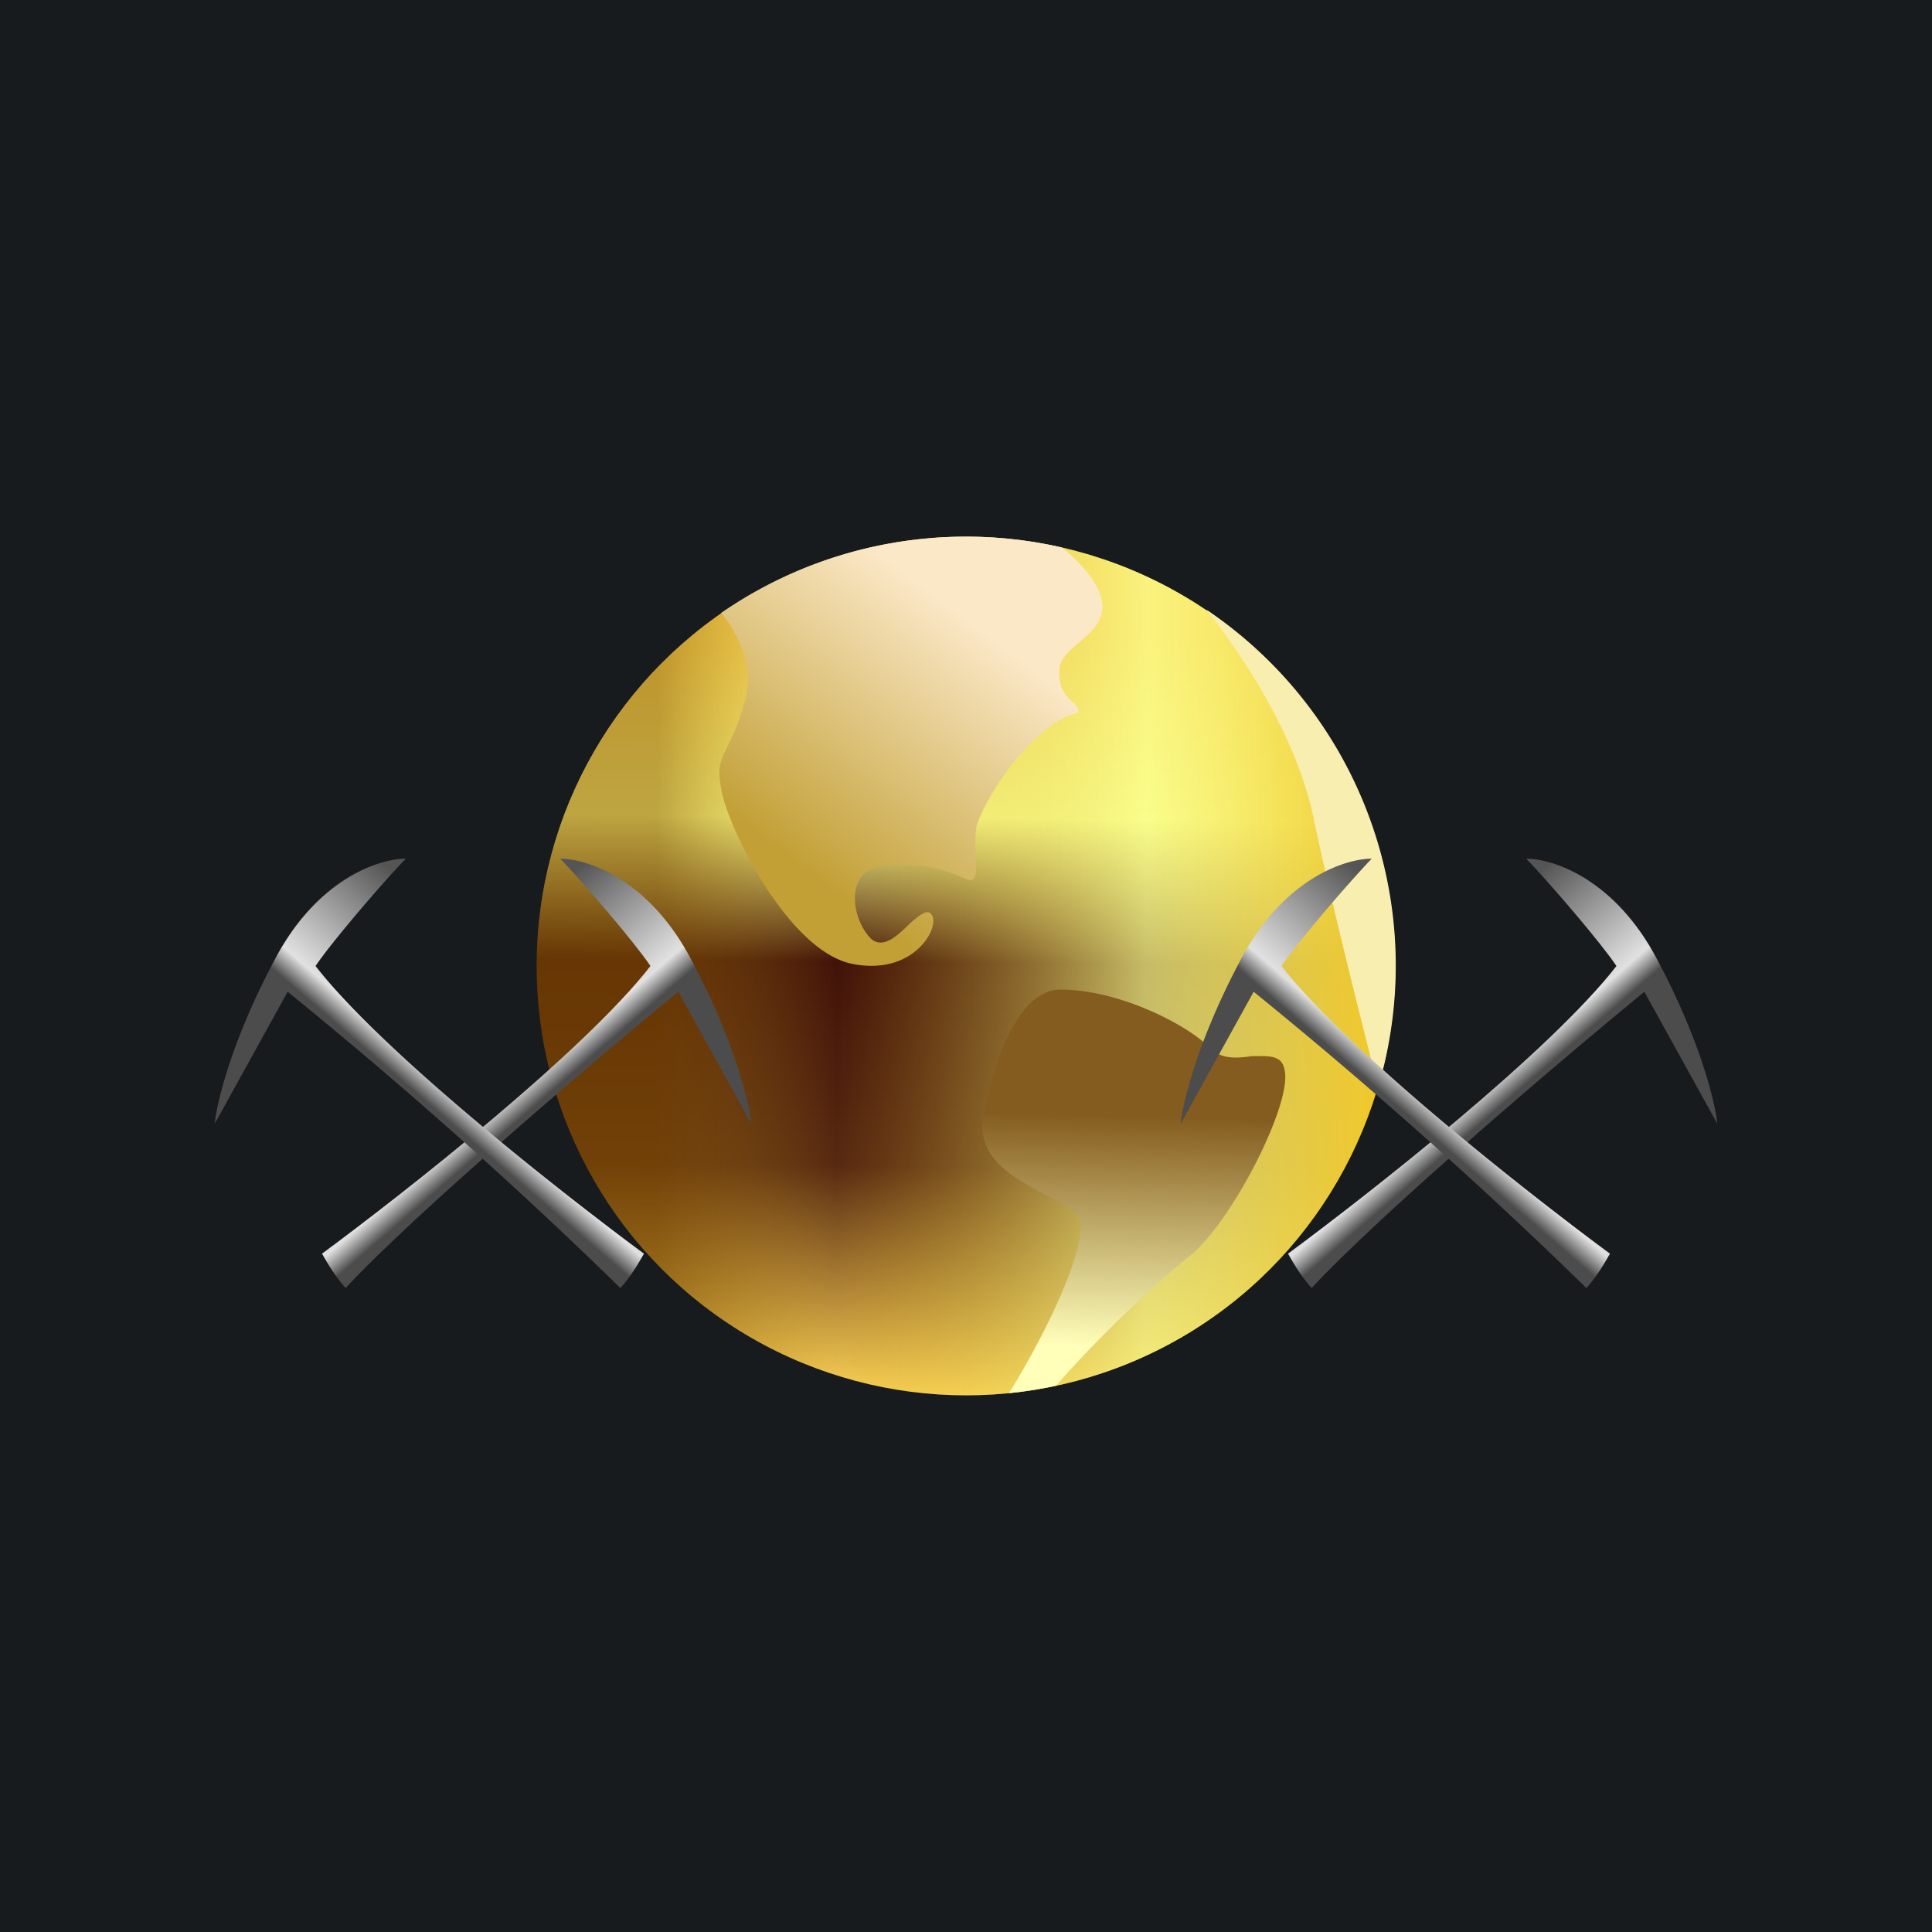 <!-- by TradingView --><svg width="18" height="18" viewBox="0 0 18 18" xmlns="http://www.w3.org/2000/svg"><path fill="#181B1E" d="M0 0h18v18H0z"/><circle cx="9" cy="9" fill="url(#aou0jtcg1)" r="4"/><circle cx="9" cy="9" fill="url(#bou0jtcg1)" r="4"/><path d="M9.4 12.98c.24-.38.67-1.19.67-1.56 0-.13-.16-.21-.35-.3-.26-.14-.57-.3-.57-.64.06-.42.29-1.26.73-1.26.55 0 1.19.33 1.4.55.1.1.25.09.38.07.15 0 .29-.02.31.14.06.31-.47 1.36-.86 1.7-.35.28-.89.79-1.27 1.23a4 4 0 0 1-.44.07Z" fill="url(#cou0jtcg1)"/><path d="M12.84 10.13a4 4 0 0 0-1.6-4.45c.34.43.84 1.18 1 1.95.16.76.43 1.83.6 2.5Z" fill="#F8EEB0"/><path d="M6.72 5.71c.16.2.31.5.22.82-.06.22-.12.34-.16.42-.07.14-.1.2-.06.4.05.34.62 1.51 1.22 1.63.6.12.84-.38.73-.47-.04-.04-.12.03-.2.1-.11.11-.24.23-.35.14-.18-.17-.26-.62.08-.68a1.35 1.35 0 0 1 .8.12c.1.04.1-.06.09-.2 0-.1-.01-.2.01-.3.07-.23.5-.95.95-1.05 0-.04-.02-.07-.06-.1-.05-.05-.13-.12-.12-.3 0-.1.1-.18.19-.26.15-.13.32-.27.12-.58a1.33 1.33 0 0 0-.29-.3 4.01 4.01 0 0 0-3.17.61Z" fill="url(#dou0jtcg1)"/><path d="M6.06 9c-.62.8-2.3 2.12-3.06 2.68.03.05.11.2.22.32.64-.69 2.33-2.13 3.1-2.76L7 10.47c-.02-.19-.15-.76-.56-1.53-.4-.76-.98-.94-1.22-.94.23.24.7.79.84 1Z" fill="url(#eou0jtcg1)"/><path d="M2.94 9c.62.8 2.3 2.12 3.06 2.68-.03.05-.11.2-.22.32a45.31 45.31 0 0 0-3.1-2.76L2 10.47c.02-.19.15-.76.56-1.53.4-.76.98-.94 1.22-.94-.23.24-.7.79-.84 1Z" fill="url(#fou0jtcg1)"/><path d="M15.06 9c-.62.8-2.3 2.12-3.06 2.68.03.05.11.2.22.32.64-.69 2.33-2.13 3.1-2.76l.68 1.23c-.02-.19-.15-.76-.56-1.53-.4-.76-.98-.94-1.22-.94.23.24.7.79.84 1Z" fill="url(#gou0jtcg1)"/><path d="M11.94 9c.62.8 2.3 2.12 3.06 2.68-.03.05-.11.2-.22.32a45.32 45.32 0 0 0-3.1-2.76L11 10.47c.02-.19.15-.76.56-1.53.4-.76.98-.94 1.22-.94-.23.24-.7.79-.84 1Z" fill="url(#hou0jtcg1)"/><defs><linearGradient id="aou0jtcg1" x1="9.48" y1="5.93" x2="9.42" y2="13" gradientUnits="userSpaceOnUse"><stop stop-color="#F9D557"/><stop offset=".24" stop-color="#F8FB88"/><stop offset=".43" stop-color="#411208"/><stop offset=".7" stop-color="#572911"/><stop offset="1" stop-color="#FAD155"/></linearGradient><linearGradient id="bou0jtcg1" x1="5" y1="8.73" x2="13" y2="8.76" gradientUnits="userSpaceOnUse"><stop offset=".14" stop-color="#885600" stop-opacity=".52"/><stop offset=".35" stop-color="#D2A71E" stop-opacity="0"/><stop offset=".71" stop-color="#FAFE8C" stop-opacity=".72"/><stop offset=".98" stop-color="#F0C82A"/></linearGradient><linearGradient id="cou0jtcg1" x1="10.11" y1="10.39" x2="10.05" y2="12.54" gradientUnits="userSpaceOnUse"><stop stop-color="#845C1F"/><stop offset="1" stop-color="#FFFFBA"/></linearGradient><linearGradient id="dou0jtcg1" x1="7.79" y1="8.33" x2="9.47" y2="6.1" gradientUnits="userSpaceOnUse"><stop stop-color="#C2A036"/><stop offset="1" stop-color="#FBE8C7"/></linearGradient><linearGradient id="eou0jtcg1" x1="5" y1="8" x2="7.06" y2="10.38" gradientUnits="userSpaceOnUse"><stop offset=".1" stop-color="#555"/><stop offset=".48" stop-color="#E1E1E1"/><stop offset=".55" stop-color="#4C4C4C"/></linearGradient><linearGradient id="fou0jtcg1" x1="4" y1="8" x2="1.94" y2="10.38" gradientUnits="userSpaceOnUse"><stop offset=".1" stop-color="#555"/><stop offset=".48" stop-color="#E1E1E1"/><stop offset=".55" stop-color="#4C4C4C"/></linearGradient><linearGradient id="gou0jtcg1" x1="14" y1="8" x2="16.06" y2="10.38" gradientUnits="userSpaceOnUse"><stop offset=".1" stop-color="#555"/><stop offset=".48" stop-color="#E1E1E1"/><stop offset=".55" stop-color="#4C4C4C"/></linearGradient><linearGradient id="hou0jtcg1" x1="13" y1="8" x2="10.94" y2="10.38" gradientUnits="userSpaceOnUse"><stop offset=".1" stop-color="#555"/><stop offset=".48" stop-color="#E1E1E1"/><stop offset=".55" stop-color="#4C4C4C"/></linearGradient></defs></svg>